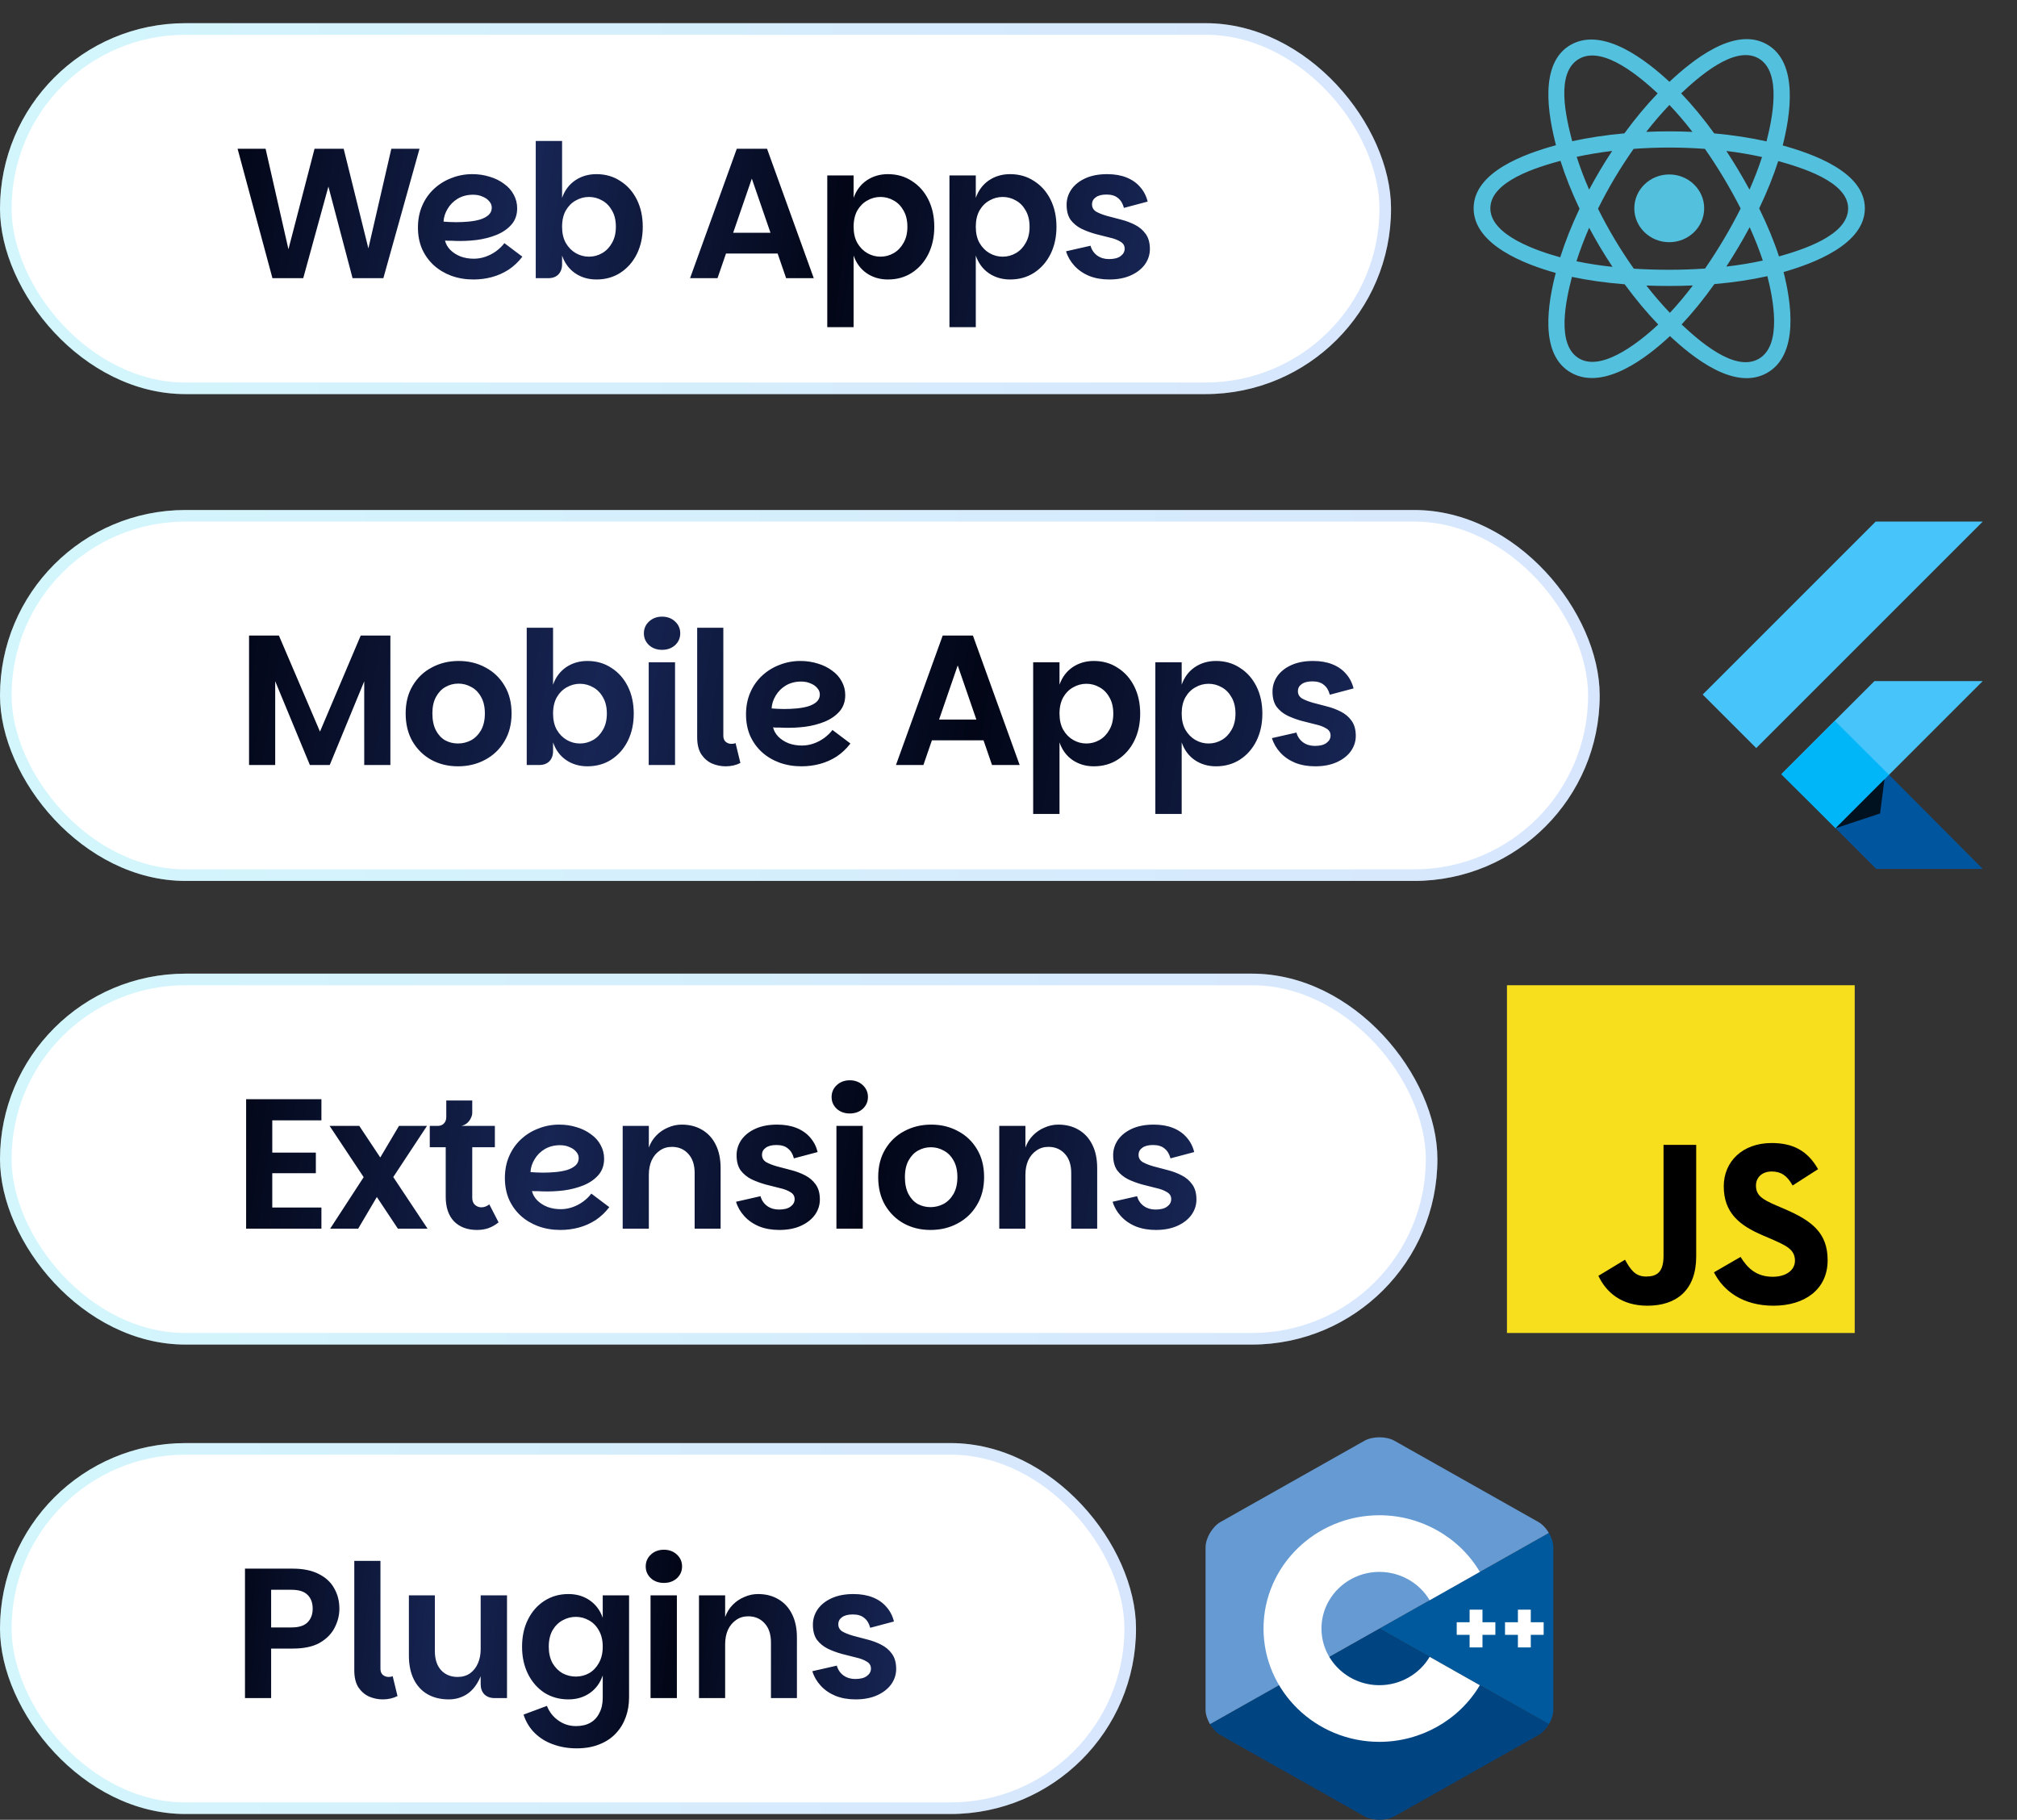 <svg width="174" height="157" viewBox="0 0 174 157" fill="none" xmlns="http://www.w3.org/2000/svg">
<rect x="0" y="0" width="174" height="157" fill="#333333" stroke="none"/>
<rect y="2" width="120" height="32" rx="16" fill="white"/>
<rect x="0.5" y="2.5" width="119" height="31" rx="15.5" stroke="url(#paint0_linear_106_56)" stroke-opacity="0.2"/>
<path d="M20.495 12.832L22.911 12.832L25.167 22.752L24.559 22.752L27.135 12.832L29.647 12.832L32.111 22.768L31.471 22.768L33.759 12.832L36.191 12.832L33.071 24L30.415 24L28.111 15.264L28.559 15.264L26.159 24L23.503 24L20.495 12.832ZM40.839 24.112C40.156 24.112 39.521 24.005 38.935 23.792C38.359 23.579 37.852 23.275 37.415 22.88C36.988 22.485 36.652 22.016 36.407 21.472C36.172 20.917 36.055 20.304 36.055 19.632C36.055 18.939 36.177 18.309 36.423 17.744C36.668 17.179 37.009 16.693 37.447 16.288C37.884 15.883 38.385 15.573 38.951 15.36C39.516 15.136 40.113 15.024 40.743 15.024C41.276 15.024 41.777 15.099 42.247 15.248C42.716 15.387 43.127 15.589 43.479 15.856C43.841 16.112 44.119 16.421 44.311 16.784C44.513 17.147 44.615 17.541 44.615 17.968C44.615 18.523 44.455 18.987 44.135 19.36C43.815 19.733 43.388 20.032 42.855 20.256C42.332 20.469 41.756 20.619 41.127 20.704C40.497 20.779 39.879 20.805 39.271 20.784C39.175 20.773 39.063 20.768 38.935 20.768C38.807 20.768 38.689 20.768 38.583 20.768C38.487 20.757 38.423 20.752 38.391 20.752C38.455 21.04 38.604 21.307 38.839 21.552C39.084 21.797 39.383 21.989 39.735 22.128C40.087 22.256 40.465 22.32 40.871 22.32C41.223 22.32 41.564 22.261 41.895 22.144C42.225 22.027 42.529 21.867 42.807 21.664C43.095 21.451 43.329 21.221 43.511 20.976L45.063 22.144C44.721 22.592 44.327 22.965 43.879 23.264C43.431 23.552 42.951 23.765 42.439 23.904C41.927 24.043 41.393 24.112 40.839 24.112ZM39.351 19.168C39.703 19.168 40.055 19.152 40.407 19.12C40.769 19.088 41.1 19.029 41.399 18.944C41.708 18.848 41.953 18.72 42.135 18.56C42.327 18.389 42.423 18.176 42.423 17.92C42.423 17.707 42.348 17.52 42.199 17.36C42.06 17.189 41.868 17.056 41.623 16.96C41.388 16.853 41.116 16.8 40.807 16.8C40.316 16.8 39.879 16.912 39.495 17.136C39.121 17.36 38.828 17.653 38.615 18.016C38.401 18.368 38.284 18.736 38.263 19.12C38.391 19.131 38.551 19.141 38.743 19.152C38.935 19.163 39.137 19.168 39.351 19.168ZM51.449 24.112C50.755 24.112 50.142 23.931 49.609 23.568C49.086 23.205 48.713 22.699 48.489 22.048L48.489 22.8C48.489 23.163 48.382 23.456 48.169 23.68C47.956 23.893 47.662 24 47.289 24L46.217 24L46.217 12.16L48.489 12.16L48.489 17.072C48.713 16.432 49.086 15.931 49.609 15.568C50.142 15.205 50.755 15.024 51.449 15.024C52.227 15.024 52.916 15.221 53.513 15.616C54.121 16 54.596 16.533 54.937 17.216C55.278 17.899 55.449 18.683 55.449 19.568C55.449 20.443 55.278 21.227 54.937 21.92C54.596 22.603 54.121 23.141 53.513 23.536C52.916 23.92 52.227 24.112 51.449 24.112ZM50.809 22.144C51.214 22.144 51.593 22.043 51.945 21.84C52.297 21.637 52.58 21.344 52.793 20.96C53.017 20.576 53.129 20.112 53.129 19.568C53.129 19.003 53.017 18.533 52.793 18.16C52.58 17.776 52.297 17.488 51.945 17.296C51.593 17.093 51.214 16.992 50.809 16.992C50.404 16.992 50.025 17.093 49.673 17.296C49.321 17.488 49.033 17.776 48.809 18.16C48.596 18.544 48.489 19.013 48.489 19.568C48.489 20.112 48.596 20.576 48.809 20.96C49.033 21.344 49.321 21.637 49.673 21.84C50.025 22.043 50.404 22.144 50.809 22.144ZM66.169 12.832L70.201 24L67.817 24L64.377 14.016L65.337 14.016L61.897 24L59.529 24L63.561 12.832L66.169 12.832ZM61.817 20.08L67.737 20.08L68.313 21.872L61.241 21.872L61.817 20.08ZM76.598 24.112C75.905 24.112 75.291 23.931 74.758 23.568C74.236 23.205 73.862 22.699 73.638 22.048L73.638 28.224L71.366 28.224L71.366 15.136L73.638 15.136L73.638 17.072C73.862 16.432 74.236 15.931 74.758 15.568C75.291 15.205 75.905 15.024 76.598 15.024C77.377 15.024 78.065 15.221 78.662 15.616C79.27 16 79.745 16.533 80.086 17.216C80.427 17.899 80.598 18.683 80.598 19.568C80.598 20.443 80.427 21.227 80.086 21.92C79.745 22.603 79.27 23.141 78.662 23.536C78.065 23.92 77.377 24.112 76.598 24.112ZM75.958 22.144C76.364 22.144 76.742 22.043 77.094 21.84C77.446 21.637 77.729 21.344 77.942 20.96C78.166 20.576 78.278 20.112 78.278 19.568C78.278 19.013 78.166 18.544 77.942 18.16C77.729 17.776 77.446 17.488 77.094 17.296C76.742 17.093 76.364 16.992 75.958 16.992C75.553 16.992 75.174 17.093 74.822 17.296C74.47 17.488 74.182 17.776 73.958 18.16C73.745 18.544 73.638 19.013 73.638 19.568C73.638 20.112 73.745 20.576 73.958 20.96C74.182 21.344 74.47 21.637 74.822 21.84C75.174 22.043 75.553 22.144 75.958 22.144ZM87.138 24.112C86.444 24.112 85.831 23.931 85.298 23.568C84.775 23.205 84.402 22.699 84.178 22.048L84.178 28.224L81.906 28.224L81.906 15.136L84.178 15.136L84.178 17.072C84.402 16.432 84.775 15.931 85.298 15.568C85.831 15.205 86.444 15.024 87.138 15.024C87.916 15.024 88.604 15.221 89.202 15.616C89.81 16 90.284 16.533 90.626 17.216C90.967 17.899 91.138 18.683 91.138 19.568C91.138 20.443 90.967 21.227 90.626 21.92C90.284 22.603 89.81 23.141 89.202 23.536C88.604 23.92 87.916 24.112 87.138 24.112ZM86.498 22.144C86.903 22.144 87.282 22.043 87.634 21.84C87.986 21.637 88.268 21.344 88.482 20.96C88.706 20.576 88.818 20.112 88.818 19.568C88.818 19.013 88.706 18.544 88.482 18.16C88.268 17.776 87.986 17.488 87.634 17.296C87.282 17.093 86.903 16.992 86.498 16.992C86.092 16.992 85.714 17.093 85.362 17.296C85.01 17.488 84.722 17.776 84.498 18.16C84.284 18.544 84.178 19.013 84.178 19.568C84.178 20.112 84.284 20.576 84.498 20.96C84.722 21.344 85.01 21.637 85.362 21.84C85.714 22.043 86.092 22.144 86.498 22.144ZM95.693 24.112C95.053 24.112 94.477 24.011 93.965 23.808C93.453 23.595 93.026 23.301 92.685 22.928C92.344 22.555 92.104 22.139 91.965 21.68L94.077 21.2C94.173 21.552 94.365 21.835 94.653 22.048C94.941 22.251 95.277 22.352 95.661 22.352C96.109 22.352 96.445 22.267 96.669 22.096C96.904 21.925 97.021 21.712 97.021 21.456C97.021 21.189 96.898 20.987 96.653 20.848C96.418 20.699 96.109 20.581 95.725 20.496C95.352 20.4 94.952 20.299 94.525 20.192C94.098 20.075 93.693 19.925 93.309 19.744C92.925 19.552 92.61 19.296 92.365 18.976C92.13 18.645 92.013 18.208 92.013 17.664C92.013 17.184 92.152 16.741 92.429 16.336C92.717 15.931 93.122 15.611 93.645 15.376C94.168 15.141 94.792 15.024 95.517 15.024C96.146 15.024 96.701 15.12 97.181 15.312C97.661 15.504 98.056 15.781 98.365 16.144C98.674 16.496 98.888 16.912 99.005 17.392L96.957 17.936C96.861 17.563 96.69 17.28 96.445 17.088C96.21 16.885 95.88 16.784 95.453 16.784C95.048 16.784 94.738 16.864 94.525 17.024C94.312 17.173 94.205 17.376 94.205 17.632C94.205 17.899 94.322 18.107 94.557 18.256C94.802 18.395 95.112 18.517 95.485 18.624C95.869 18.72 96.274 18.827 96.701 18.944C97.128 19.051 97.528 19.2 97.901 19.392C98.285 19.584 98.594 19.845 98.829 20.176C99.074 20.507 99.197 20.944 99.197 21.488C99.197 21.968 99.053 22.411 98.765 22.816C98.477 23.211 98.072 23.525 97.549 23.76C97.026 23.995 96.408 24.112 95.693 24.112Z" fill="url(#paint1_linear_106_56)"/>
<path d="M147.014 17.973C147.014 16.359 145.665 15.051 144 15.051C142.336 15.051 140.986 16.359 140.986 17.973C140.986 19.587 142.336 20.895 144 20.895C145.665 20.895 147.014 19.587 147.014 17.973Z" fill="#53C1DE"/>
<path fill-rule="evenodd" clip-rule="evenodd" d="M153.788 12.548C154.424 10.04 155.224 5.39 152.404 3.814C149.597 2.244 145.944 5.252 144.016 7.057C142.092 5.27 138.337 2.275 135.519 3.857C132.713 5.432 133.579 10.004 134.229 12.528C131.612 13.248 127.125 14.801 127.125 17.973C127.125 21.136 131.607 22.825 134.209 23.545C133.556 26.082 132.734 30.59 135.544 32.161C138.372 33.742 142.116 30.819 144.062 28.994C146.004 30.81 149.621 33.752 152.429 32.177C155.245 30.596 154.512 26.008 153.861 23.47C156.383 22.749 160.875 21.096 160.875 17.973C160.875 14.831 156.364 13.266 153.788 12.548ZM153.468 22.125C153.041 20.814 152.465 19.42 151.759 17.98C152.432 16.574 152.987 15.197 153.402 13.895C155.29 14.426 159.433 15.639 159.433 17.973C159.433 20.329 155.458 21.553 153.468 22.125ZM151.706 30.967C149.611 32.142 146.5 29.328 145.066 27.991C146.017 26.982 146.968 25.81 147.895 24.508C149.527 24.368 151.068 24.138 152.466 23.825C152.924 25.62 153.81 29.786 151.706 30.967ZM136.264 30.95C134.169 29.779 135.127 25.756 135.607 23.887C136.989 24.184 138.52 24.397 140.155 24.526C141.089 25.8 142.067 26.971 143.052 27.996C141.835 29.138 138.369 32.127 136.264 30.95ZM128.567 17.973C128.567 15.608 132.685 14.404 134.616 13.874C135.039 15.206 135.593 16.599 136.261 18.007C135.584 19.436 135.022 20.851 134.596 22.198C132.754 21.687 128.567 20.339 128.567 17.973ZM136.242 5.066C138.345 3.886 141.609 6.761 143.005 8.055C142.025 9.076 141.056 10.238 140.13 11.505C138.543 11.648 137.024 11.877 135.627 12.183C135.103 10.148 134.14 6.246 136.242 5.066ZM148.927 13.024C150.004 13.156 151.035 13.331 152.004 13.546C151.713 14.45 151.351 15.395 150.924 16.363C150.305 15.225 149.641 14.109 148.927 13.024ZM144.016 9.054C144.681 9.753 145.347 10.533 146.002 11.379C144.673 11.318 143.342 11.318 142.013 11.378C142.669 10.54 143.341 9.761 144.016 9.054ZM137.089 16.362C136.669 15.397 136.309 14.448 136.016 13.531C136.979 13.322 138.006 13.151 139.076 13.022C138.36 14.104 137.697 15.22 137.089 16.362ZM139.107 23.024C138.001 22.904 136.959 22.742 135.996 22.539C136.294 21.606 136.661 20.636 137.09 19.65C137.707 20.805 138.38 21.931 139.107 23.024ZM144.056 26.99C143.373 26.276 142.691 25.485 142.025 24.634C143.362 24.685 144.701 24.685 146.037 24.627C145.38 25.493 144.717 26.285 144.056 26.99ZM150.938 19.6C151.389 20.597 151.769 21.561 152.071 22.479C151.092 22.695 150.036 22.869 148.923 22.999C149.642 21.893 150.317 20.76 150.938 19.6ZM147.091 23.168C145.046 23.31 142.989 23.308 140.944 23.18C139.782 21.534 138.748 19.803 137.855 18.006C138.744 16.213 139.77 14.486 140.927 12.843C142.973 12.693 145.033 12.692 147.079 12.844C148.226 14.487 149.251 16.21 150.16 17.987C149.262 19.779 148.229 21.51 147.091 23.168ZM151.684 5.025C153.788 6.202 152.852 10.381 152.392 12.198C150.992 11.885 149.471 11.652 147.879 11.507C146.952 10.226 145.991 9.062 145.026 8.054C146.441 6.732 149.6 3.86 151.684 5.025Z" fill="#53C1DE"/>
<rect y="44" width="138" height="32" rx="16" fill="white"/>
<rect x="0.5" y="44.5" width="137" height="31" rx="15.5" stroke="url(#paint2_linear_106_56)" stroke-opacity="0.2"/>
<path d="M21.485 54.832L24.061 54.832L28.029 64.112L27.149 64.192L31.117 54.832L33.677 54.832L33.677 66L31.421 66L31.421 56.672L32.237 56.8L28.445 66L26.733 66L22.925 56.8L23.741 56.672L23.741 66L21.485 66L21.485 54.832ZM39.508 66.112C38.654 66.112 37.886 65.925 37.203 65.552C36.532 65.179 35.993 64.651 35.587 63.968C35.193 63.285 34.995 62.48 34.995 61.552C34.995 60.624 35.198 59.824 35.603 59.152C36.009 58.469 36.558 57.947 37.252 57.584C37.945 57.211 38.718 57.024 39.572 57.024C40.425 57.024 41.193 57.211 41.876 57.584C42.569 57.947 43.118 58.469 43.523 59.152C43.929 59.824 44.132 60.624 44.132 61.552C44.132 62.48 43.923 63.285 43.508 63.968C43.102 64.651 42.547 65.179 41.843 65.552C41.15 65.925 40.371 66.112 39.508 66.112ZM39.508 64.144C39.902 64.144 40.276 64.053 40.627 63.872C40.98 63.68 41.267 63.392 41.492 63.008C41.715 62.613 41.828 62.128 41.828 61.552C41.828 60.976 41.715 60.496 41.492 60.112C41.278 59.728 40.995 59.445 40.644 59.264C40.302 59.072 39.934 58.976 39.539 58.976C39.145 58.976 38.777 59.072 38.435 59.264C38.105 59.445 37.833 59.728 37.62 60.112C37.406 60.496 37.3 60.976 37.3 61.552C37.3 62.128 37.401 62.613 37.603 63.008C37.806 63.392 38.073 63.68 38.404 63.872C38.745 64.053 39.113 64.144 39.508 64.144ZM50.671 66.112C49.978 66.112 49.364 65.931 48.831 65.568C48.308 65.205 47.935 64.699 47.711 64.048L47.711 64.8C47.711 65.163 47.604 65.456 47.391 65.68C47.178 65.893 46.884 66 46.511 66L45.439 66L45.439 54.16L47.711 54.16L47.711 59.072C47.935 58.432 48.308 57.931 48.831 57.568C49.364 57.205 49.978 57.024 50.671 57.024C51.45 57.024 52.138 57.221 52.735 57.616C53.343 58 53.818 58.533 54.159 59.216C54.5 59.899 54.671 60.683 54.671 61.568C54.671 62.443 54.5 63.227 54.159 63.92C53.818 64.603 53.343 65.141 52.735 65.536C52.138 65.92 51.45 66.112 50.671 66.112ZM50.031 64.144C50.436 64.144 50.815 64.043 51.167 63.84C51.519 63.637 51.802 63.344 52.015 62.96C52.239 62.576 52.351 62.112 52.351 61.568C52.351 61.003 52.239 60.533 52.015 60.16C51.802 59.776 51.519 59.488 51.167 59.296C50.815 59.093 50.436 58.992 50.031 58.992C49.626 58.992 49.247 59.093 48.895 59.296C48.543 59.488 48.255 59.776 48.031 60.16C47.818 60.544 47.711 61.013 47.711 61.568C47.711 62.112 47.818 62.576 48.031 62.96C48.255 63.344 48.543 63.637 48.895 63.84C49.247 64.043 49.626 64.144 50.031 64.144ZM55.962 66L55.962 57.136L58.234 57.136L58.234 66L55.962 66ZM57.114 56.064C56.666 56.064 56.293 55.931 55.994 55.664C55.696 55.387 55.546 55.045 55.546 54.64C55.546 54.235 55.696 53.893 55.994 53.616C56.293 53.339 56.666 53.2 57.114 53.2C57.562 53.2 57.936 53.339 58.234 53.616C58.533 53.893 58.682 54.235 58.682 54.64C58.682 55.045 58.533 55.387 58.234 55.664C57.936 55.931 57.562 56.064 57.114 56.064ZM60.143 63.616L60.143 54.16L62.399 54.16L62.399 63.472C62.399 63.707 62.468 63.883 62.607 64C62.745 64.117 62.911 64.176 63.103 64.176C63.241 64.176 63.359 64.155 63.455 64.112L63.871 65.824C63.497 66.016 63.071 66.112 62.591 66.112C62.196 66.112 61.807 66.032 61.423 65.872C61.049 65.701 60.74 65.435 60.495 65.072C60.26 64.699 60.143 64.213 60.143 63.616ZM69.14 66.112C68.457 66.112 67.823 66.005 67.236 65.792C66.66 65.579 66.153 65.275 65.716 64.88C65.29 64.485 64.954 64.016 64.708 63.472C64.474 62.917 64.356 62.304 64.356 61.632C64.356 60.939 64.479 60.309 64.724 59.744C64.969 59.179 65.311 58.693 65.748 58.288C66.186 57.883 66.687 57.573 67.252 57.36C67.817 57.136 68.415 57.024 69.044 57.024C69.578 57.024 70.079 57.099 70.548 57.248C71.017 57.387 71.428 57.589 71.78 57.856C72.143 58.112 72.42 58.421 72.612 58.784C72.815 59.147 72.916 59.541 72.916 59.968C72.916 60.523 72.756 60.987 72.436 61.36C72.116 61.733 71.689 62.032 71.156 62.256C70.633 62.469 70.058 62.619 69.428 62.704C68.799 62.779 68.18 62.805 67.572 62.784C67.476 62.773 67.364 62.768 67.236 62.768C67.108 62.768 66.991 62.768 66.884 62.768C66.788 62.757 66.724 62.752 66.692 62.752C66.756 63.04 66.906 63.307 67.14 63.552C67.385 63.797 67.684 63.989 68.036 64.128C68.388 64.256 68.767 64.32 69.172 64.32C69.524 64.32 69.865 64.261 70.196 64.144C70.527 64.027 70.831 63.867 71.108 63.664C71.396 63.451 71.631 63.221 71.812 62.976L73.364 64.144C73.023 64.592 72.628 64.965 72.18 65.264C71.732 65.552 71.252 65.765 70.74 65.904C70.228 66.043 69.695 66.112 69.14 66.112ZM67.652 61.168C68.004 61.168 68.356 61.152 68.708 61.12C69.071 61.088 69.401 61.029 69.7 60.944C70.01 60.848 70.255 60.72 70.436 60.56C70.628 60.389 70.724 60.176 70.724 59.92C70.724 59.707 70.65 59.52 70.5 59.36C70.362 59.189 70.169 59.056 69.924 58.96C69.689 58.853 69.418 58.8 69.108 58.8C68.618 58.8 68.18 58.912 67.796 59.136C67.423 59.36 67.129 59.653 66.916 60.016C66.703 60.368 66.585 60.736 66.564 61.12C66.692 61.131 66.852 61.141 67.044 61.152C67.236 61.163 67.439 61.168 67.652 61.168ZM83.931 54.832L87.963 66L85.579 66L82.139 56.016L83.099 56.016L79.659 66L77.291 66L81.323 54.832L83.931 54.832ZM79.579 62.08L85.499 62.08L86.075 63.872L79.003 63.872L79.579 62.08ZM94.36 66.112C93.667 66.112 93.054 65.931 92.52 65.568C91.998 65.205 91.624 64.699 91.4 64.048L91.4 70.224L89.128 70.224L89.128 57.136L91.4 57.136L91.4 59.072C91.624 58.432 91.998 57.931 92.52 57.568C93.054 57.205 93.667 57.024 94.36 57.024C95.139 57.024 95.827 57.221 96.424 57.616C97.032 58 97.507 58.533 97.848 59.216C98.19 59.899 98.36 60.683 98.36 61.568C98.36 62.443 98.19 63.227 97.848 63.92C97.507 64.603 97.032 65.141 96.424 65.536C95.827 65.92 95.139 66.112 94.36 66.112ZM93.72 64.144C94.126 64.144 94.504 64.043 94.856 63.84C95.208 63.637 95.491 63.344 95.704 62.96C95.928 62.576 96.04 62.112 96.04 61.568C96.04 61.013 95.928 60.544 95.704 60.16C95.491 59.776 95.208 59.488 94.856 59.296C94.504 59.093 94.126 58.992 93.72 58.992C93.315 58.992 92.936 59.093 92.584 59.296C92.232 59.488 91.944 59.776 91.72 60.16C91.507 60.544 91.4 61.013 91.4 61.568C91.4 62.112 91.507 62.576 91.72 62.96C91.944 63.344 92.232 63.637 92.584 63.84C92.936 64.043 93.315 64.144 93.72 64.144ZM104.9 66.112C104.206 66.112 103.593 65.931 103.06 65.568C102.537 65.205 102.164 64.699 101.94 64.048L101.94 70.224L99.668 70.224L99.668 57.136L101.94 57.136L101.94 59.072C102.164 58.432 102.537 57.931 103.06 57.568C103.593 57.205 104.206 57.024 104.9 57.024C105.678 57.024 106.366 57.221 106.964 57.616C107.572 58 108.046 58.533 108.388 59.216C108.729 59.899 108.9 60.683 108.9 61.568C108.9 62.443 108.729 63.227 108.388 63.92C108.046 64.603 107.572 65.141 106.964 65.536C106.366 65.92 105.678 66.112 104.9 66.112ZM104.26 64.144C104.665 64.144 105.044 64.043 105.396 63.84C105.748 63.637 106.03 63.344 106.244 62.96C106.468 62.576 106.58 62.112 106.58 61.568C106.58 61.013 106.468 60.544 106.244 60.16C106.03 59.776 105.748 59.488 105.396 59.296C105.044 59.093 104.665 58.992 104.26 58.992C103.854 58.992 103.476 59.093 103.124 59.296C102.772 59.488 102.484 59.776 102.26 60.16C102.046 60.544 101.94 61.013 101.94 61.568C101.94 62.112 102.046 62.576 102.26 62.96C102.484 63.344 102.772 63.637 103.124 63.84C103.476 64.043 103.854 64.144 104.26 64.144ZM113.455 66.112C112.815 66.112 112.239 66.011 111.727 65.808C111.215 65.595 110.788 65.301 110.447 64.928C110.106 64.555 109.866 64.139 109.727 63.68L111.839 63.2C111.935 63.552 112.127 63.835 112.415 64.048C112.703 64.251 113.039 64.352 113.423 64.352C113.871 64.352 114.207 64.267 114.431 64.096C114.666 63.925 114.783 63.712 114.783 63.456C114.783 63.189 114.66 62.987 114.415 62.848C114.18 62.699 113.871 62.581 113.487 62.496C113.114 62.4 112.714 62.299 112.287 62.192C111.86 62.075 111.455 61.925 111.071 61.744C110.687 61.552 110.372 61.296 110.127 60.976C109.892 60.645 109.775 60.208 109.775 59.664C109.775 59.184 109.914 58.741 110.191 58.336C110.479 57.931 110.884 57.611 111.407 57.376C111.93 57.141 112.554 57.024 113.279 57.024C113.908 57.024 114.463 57.12 114.943 57.312C115.423 57.504 115.818 57.781 116.127 58.144C116.436 58.496 116.65 58.912 116.767 59.392L114.719 59.936C114.623 59.563 114.452 59.28 114.207 59.088C113.972 58.885 113.642 58.784 113.215 58.784C112.81 58.784 112.5 58.864 112.287 59.024C112.074 59.173 111.967 59.376 111.967 59.632C111.967 59.899 112.084 60.107 112.319 60.256C112.564 60.395 112.874 60.517 113.247 60.624C113.631 60.72 114.036 60.827 114.463 60.944C114.89 61.051 115.29 61.2 115.663 61.392C116.047 61.584 116.356 61.845 116.591 62.176C116.836 62.507 116.959 62.944 116.959 63.488C116.959 63.968 116.815 64.411 116.527 64.816C116.239 65.211 115.834 65.525 115.311 65.76C114.788 65.995 114.17 66.112 113.455 66.112Z" fill="url(#paint3_linear_106_56)"/>
<path d="M161.807 45L146.886 59.921L151.505 64.539L171.044 45H161.807Z" fill="#47C5FB"/>
<path d="M161.703 58.76L153.714 66.749L158.35 71.454L162.96 66.844L171.044 58.76H161.703Z" fill="#47C5FB"/>
<path d="M158.35 71.454L161.859 74.963H171.044L162.96 66.844L158.35 71.454Z" fill="#00569E"/>
<path d="M153.662 66.801L158.281 62.183L162.96 66.844L158.35 71.454L153.662 66.801Z" fill="#00B5F8"/>
<path d="M158.35 71.454L162.189 70.18L162.57 67.234L158.35 71.454Z" fill="url(#paint4_linear_106_56)" fill-opacity="0.8"/>
<rect y="84" width="124" height="32" rx="16" fill="white"/>
<rect x="0.5" y="84.5" width="123" height="31" rx="15.5" stroke="url(#paint5_linear_106_56)" stroke-opacity="0.2"/>
<path d="M27.727 96.656L23.488 96.656L23.488 99.44L27.247 99.44L27.247 101.216L23.488 101.216L23.488 104.176L27.727 104.176L27.727 106L21.232 106L21.232 94.832L27.727 94.832L27.727 96.656ZM28.435 97.136L30.995 97.136L36.883 106L34.323 106L28.435 97.136ZM32.995 102.448L30.899 106L28.483 106L31.907 100.736L32.995 102.448ZM32.371 100.592L34.419 97.136L36.835 97.136L33.427 102.304L32.371 100.592ZM41.155 106.112C40.323 106.112 39.662 105.867 39.171 105.376C38.691 104.875 38.451 104.165 38.451 103.248L38.451 98.976L37.075 98.976L37.075 97.136L42.691 97.136L42.691 98.976L40.739 98.976L40.739 103.328C40.739 103.605 40.819 103.813 40.979 103.952C41.139 104.091 41.32 104.16 41.523 104.16C41.651 104.16 41.768 104.139 41.875 104.096C41.992 104.053 42.104 103.989 42.211 103.904L43.011 105.456C42.734 105.68 42.446 105.845 42.147 105.952C41.848 106.059 41.518 106.112 41.155 106.112ZM37.747 97.84L37.747 97.136C37.982 97.136 38.163 97.067 38.291 96.928C38.43 96.789 38.499 96.603 38.499 96.368L38.499 94.944L40.739 94.944L40.739 96C40.739 96.16 40.696 96.32 40.611 96.48C40.536 96.64 40.43 96.779 40.291 96.896C40.152 97.013 39.987 97.093 39.795 97.136L37.747 97.84ZM48.339 106.112C47.656 106.112 47.022 106.005 46.435 105.792C45.859 105.579 45.352 105.275 44.915 104.88C44.488 104.485 44.152 104.016 43.907 103.472C43.672 102.917 43.555 102.304 43.555 101.632C43.555 100.939 43.678 100.309 43.923 99.744C44.168 99.179 44.51 98.693 44.947 98.288C45.384 97.883 45.886 97.573 46.451 97.36C47.016 97.136 47.614 97.024 48.243 97.024C48.776 97.024 49.278 97.099 49.747 97.248C50.216 97.387 50.627 97.589 50.979 97.856C51.342 98.112 51.619 98.421 51.811 98.784C52.014 99.147 52.115 99.541 52.115 99.968C52.115 100.523 51.955 100.987 51.635 101.36C51.315 101.733 50.888 102.032 50.355 102.256C49.832 102.469 49.256 102.619 48.627 102.704C47.998 102.779 47.379 102.805 46.771 102.784C46.675 102.773 46.563 102.768 46.435 102.768C46.307 102.768 46.19 102.768 46.083 102.768C45.987 102.757 45.923 102.752 45.891 102.752C45.955 103.04 46.104 103.307 46.339 103.552C46.584 103.797 46.883 103.989 47.235 104.128C47.587 104.256 47.965 104.32 48.371 104.32C48.723 104.32 49.064 104.261 49.395 104.144C49.725 104.027 50.029 103.867 50.307 103.664C50.595 103.451 50.83 103.221 51.011 102.976L52.563 104.144C52.221 104.592 51.827 104.965 51.379 105.264C50.931 105.552 50.451 105.765 49.939 105.904C49.427 106.043 48.894 106.112 48.339 106.112ZM46.851 101.168C47.203 101.168 47.555 101.152 47.907 101.12C48.27 101.088 48.6 101.029 48.899 100.944C49.208 100.848 49.453 100.72 49.635 100.56C49.827 100.389 49.923 100.176 49.923 99.92C49.923 99.707 49.848 99.52 49.699 99.36C49.56 99.189 49.368 99.056 49.123 98.96C48.888 98.853 48.616 98.8 48.307 98.8C47.816 98.8 47.379 98.912 46.995 99.136C46.621 99.36 46.328 99.653 46.115 100.016C45.901 100.368 45.784 100.736 45.763 101.12C45.891 101.131 46.051 101.141 46.243 101.152C46.435 101.163 46.638 101.168 46.851 101.168ZM53.717 106L53.717 97.136L55.973 97.136L55.973 99.008C56.112 98.613 56.325 98.267 56.613 97.968C56.901 97.669 57.237 97.44 57.621 97.28C58.005 97.109 58.4 97.024 58.805 97.024C59.477 97.024 60.064 97.173 60.565 97.472C61.077 97.771 61.472 98.203 61.749 98.768C62.026 99.323 62.165 99.995 62.165 100.784L62.165 106L59.925 106L59.925 101.2C59.925 100.496 59.744 99.947 59.381 99.552C59.019 99.147 58.544 98.944 57.957 98.944C57.562 98.944 57.216 99.051 56.917 99.264C56.618 99.467 56.384 99.749 56.213 100.112C56.053 100.475 55.973 100.891 55.973 101.36L55.973 106L53.717 106ZM67.223 106.112C66.583 106.112 66.007 106.011 65.495 105.808C64.983 105.595 64.557 105.301 64.215 104.928C63.874 104.555 63.634 104.139 63.495 103.68L65.607 103.2C65.703 103.552 65.895 103.835 66.183 104.048C66.471 104.251 66.807 104.352 67.191 104.352C67.639 104.352 67.975 104.267 68.199 104.096C68.434 103.925 68.551 103.712 68.551 103.456C68.551 103.189 68.429 102.987 68.183 102.848C67.949 102.699 67.639 102.581 67.255 102.496C66.882 102.4 66.482 102.299 66.055 102.192C65.629 102.075 65.223 101.925 64.839 101.744C64.455 101.552 64.141 101.296 63.895 100.976C63.661 100.645 63.543 100.208 63.543 99.664C63.543 99.184 63.682 98.741 63.959 98.336C64.247 97.931 64.653 97.611 65.175 97.376C65.698 97.141 66.322 97.024 67.047 97.024C67.677 97.024 68.231 97.12 68.711 97.312C69.191 97.504 69.586 97.781 69.895 98.144C70.205 98.496 70.418 98.912 70.535 99.392L68.487 99.936C68.391 99.563 68.221 99.28 67.975 99.088C67.741 98.885 67.41 98.784 66.983 98.784C66.578 98.784 66.269 98.864 66.055 99.024C65.842 99.173 65.735 99.376 65.735 99.632C65.735 99.899 65.853 100.107 66.087 100.256C66.333 100.395 66.642 100.517 67.015 100.624C67.399 100.72 67.805 100.827 68.231 100.944C68.658 101.051 69.058 101.2 69.431 101.392C69.815 101.584 70.125 101.845 70.359 102.176C70.605 102.507 70.727 102.944 70.727 103.488C70.727 103.968 70.583 104.411 70.295 104.816C70.007 105.211 69.602 105.525 69.079 105.76C68.557 105.995 67.938 106.112 67.223 106.112ZM72.155 106L72.155 97.136L74.427 97.136L74.427 106L72.155 106ZM73.307 96.064C72.859 96.064 72.486 95.931 72.187 95.664C71.888 95.387 71.739 95.045 71.739 94.64C71.739 94.235 71.888 93.893 72.187 93.616C72.486 93.339 72.859 93.2 73.307 93.2C73.755 93.2 74.128 93.339 74.427 93.616C74.725 93.893 74.875 94.235 74.875 94.64C74.875 95.045 74.725 95.387 74.427 95.664C74.128 95.931 73.755 96.064 73.307 96.064ZM80.271 106.112C79.418 106.112 78.65 105.925 77.967 105.552C77.295 105.179 76.757 104.651 76.351 103.968C75.957 103.285 75.759 102.48 75.759 101.552C75.759 100.624 75.962 99.824 76.367 99.152C76.773 98.469 77.322 97.947 78.015 97.584C78.709 97.211 79.482 97.024 80.335 97.024C81.189 97.024 81.957 97.211 82.639 97.584C83.333 97.947 83.882 98.469 84.287 99.152C84.693 99.824 84.895 100.624 84.895 101.552C84.895 102.48 84.687 103.285 84.271 103.968C83.866 104.651 83.311 105.179 82.607 105.552C81.914 105.925 81.135 106.112 80.271 106.112ZM80.271 104.144C80.666 104.144 81.039 104.053 81.391 103.872C81.743 103.68 82.031 103.392 82.255 103.008C82.479 102.613 82.591 102.128 82.591 101.552C82.591 100.976 82.479 100.496 82.255 100.112C82.042 99.728 81.759 99.445 81.407 99.264C81.066 99.072 80.698 98.976 80.303 98.976C79.909 98.976 79.541 99.072 79.199 99.264C78.869 99.445 78.597 99.728 78.383 100.112C78.17 100.496 78.063 100.976 78.063 101.552C78.063 102.128 78.165 102.613 78.367 103.008C78.57 103.392 78.837 103.68 79.167 103.872C79.509 104.053 79.877 104.144 80.271 104.144ZM86.203 106L86.203 97.136L88.459 97.136L88.459 99.008C88.597 98.613 88.811 98.267 89.099 97.968C89.387 97.669 89.723 97.44 90.107 97.28C90.491 97.109 90.885 97.024 91.291 97.024C91.963 97.024 92.549 97.173 93.051 97.472C93.563 97.771 93.957 98.203 94.235 98.768C94.512 99.323 94.651 99.995 94.651 100.784L94.651 106L92.411 106L92.411 101.2C92.411 100.496 92.229 99.947 91.867 99.552C91.504 99.147 91.029 98.944 90.443 98.944C90.048 98.944 89.701 99.051 89.403 99.264C89.104 99.467 88.869 99.749 88.699 100.112C88.539 100.475 88.459 100.891 88.459 101.36L88.459 106L86.203 106ZM99.709 106.112C99.069 106.112 98.493 106.011 97.981 105.808C97.469 105.595 97.042 105.301 96.701 104.928C96.359 104.555 96.12 104.139 95.981 103.68L98.093 103.2C98.189 103.552 98.381 103.835 98.669 104.048C98.957 104.251 99.293 104.352 99.677 104.352C100.125 104.352 100.461 104.267 100.685 104.096C100.92 103.925 101.037 103.712 101.037 103.456C101.037 103.189 100.914 102.987 100.669 102.848C100.434 102.699 100.125 102.581 99.741 102.496C99.368 102.4 98.968 102.299 98.541 102.192C98.114 102.075 97.709 101.925 97.325 101.744C96.941 101.552 96.626 101.296 96.381 100.976C96.146 100.645 96.029 100.208 96.029 99.664C96.029 99.184 96.168 98.741 96.445 98.336C96.733 97.931 97.138 97.611 97.661 97.376C98.183 97.141 98.808 97.024 99.533 97.024C100.162 97.024 100.717 97.12 101.197 97.312C101.677 97.504 102.072 97.781 102.381 98.144C102.69 98.496 102.904 98.912 103.021 99.392L100.973 99.936C100.877 99.563 100.706 99.28 100.461 99.088C100.226 98.885 99.895 98.784 99.469 98.784C99.064 98.784 98.754 98.864 98.541 99.024C98.328 99.173 98.221 99.376 98.221 99.632C98.221 99.899 98.338 100.107 98.573 100.256C98.818 100.395 99.127 100.517 99.501 100.624C99.885 100.72 100.29 100.827 100.717 100.944C101.144 101.051 101.544 101.2 101.917 101.392C102.301 101.584 102.61 101.845 102.845 102.176C103.09 102.507 103.213 102.944 103.213 103.488C103.213 103.968 103.069 104.411 102.781 104.816C102.493 105.211 102.088 105.525 101.565 105.76C101.042 105.995 100.424 106.112 99.709 106.112Z" fill="url(#paint6_linear_106_56)"/>
<g clip-path="url(#clip0_106_56)">
<path d="M130 85L160 85L160 115L130 115L130 85Z" fill="#F7DF1E"/>
<path d="M137.888 110.07L140.184 108.681C140.627 109.466 141.03 110.131 141.996 110.131C142.923 110.131 143.507 109.768 143.507 108.359L143.507 98.773L146.326 98.773L146.326 108.398C146.326 111.318 144.614 112.648 142.117 112.648C139.862 112.648 138.553 111.48 137.888 110.07M147.857 109.768L150.153 108.439C150.757 109.426 151.542 110.151 152.932 110.151C154.1 110.151 154.845 109.567 154.845 108.761C154.845 107.795 154.08 107.452 152.791 106.889L152.086 106.586C150.052 105.721 148.703 104.633 148.703 102.337C148.703 100.223 150.314 98.612 152.831 98.612C154.623 98.612 155.912 99.236 156.839 100.867L154.643 102.277C154.16 101.411 153.637 101.069 152.831 101.069C152.005 101.069 151.482 101.592 151.482 102.277C151.482 103.123 152.005 103.465 153.214 103.989L153.918 104.291C156.315 105.318 157.664 106.365 157.664 108.721C157.664 111.259 155.67 112.648 152.992 112.648C150.374 112.648 148.683 111.399 147.857 109.768" fill="black"/>
</g>
<rect y="124.5" width="98" height="32" rx="16" fill="white"/>
<rect x="0.5" y="125" width="97" height="31" rx="15.5" stroke="url(#paint7_linear_106_56)" stroke-opacity="0.2"/>
<path d="M21.134 146.5L21.134 135.332L25.246 135.332C26.153 135.332 26.905 135.487 27.502 135.796C28.1 136.095 28.542 136.505 28.83 137.028C29.129 137.551 29.278 138.137 29.278 138.788C29.278 139.353 29.14 139.903 28.862 140.436C28.596 140.959 28.169 141.391 27.582 141.732C26.996 142.063 26.217 142.228 25.246 142.228L23.39 142.228L23.39 146.5L21.134 146.5ZM23.39 140.404L25.15 140.404C25.78 140.404 26.238 140.26 26.526 139.972C26.825 139.673 26.974 139.279 26.974 138.788C26.974 138.276 26.825 137.876 26.526 137.588C26.238 137.3 25.78 137.156 25.15 137.156L23.39 137.156L23.39 140.404ZM30.564 144.116L30.564 134.66L32.82 134.66L32.82 143.972C32.82 144.207 32.89 144.383 33.028 144.5C33.167 144.617 33.332 144.676 33.524 144.676C33.663 144.676 33.78 144.655 33.876 144.612L34.292 146.324C33.919 146.516 33.492 146.612 33.012 146.612C32.618 146.612 32.228 146.532 31.844 146.372C31.471 146.201 31.162 145.935 30.916 145.572C30.682 145.199 30.564 144.713 30.564 144.116ZM41.466 145.3L41.466 137.636L43.738 137.636L43.738 146.5L42.666 146.5C42.303 146.5 42.01 146.393 41.786 146.18C41.572 145.956 41.466 145.663 41.466 145.3ZM38.714 146.612C38.01 146.612 37.396 146.463 36.874 146.164C36.362 145.865 35.967 145.433 35.69 144.868C35.412 144.303 35.274 143.62 35.274 142.82L35.274 137.636L37.514 137.636L37.514 142.436C37.514 143.151 37.695 143.705 38.058 144.1C38.42 144.484 38.895 144.676 39.482 144.676C39.887 144.676 40.239 144.575 40.538 144.372C40.836 144.159 41.066 143.871 41.226 143.508C41.386 143.145 41.466 142.735 41.466 142.276L41.818 142.74C41.786 143.625 41.62 144.356 41.322 144.932C41.034 145.508 40.66 145.935 40.202 146.212C39.754 146.479 39.258 146.612 38.714 146.612ZM49.74 150.836C49.025 150.836 48.358 150.724 47.74 150.5C47.121 150.287 46.588 149.961 46.14 149.524C45.692 149.087 45.367 148.553 45.164 147.924L47.18 147.172C47.393 147.705 47.724 148.127 48.172 148.436C48.62 148.756 49.127 148.916 49.692 148.916C50.172 148.916 50.583 148.82 50.924 148.628C51.265 148.436 51.526 148.153 51.708 147.78C51.9 147.417 51.996 146.98 51.996 146.468L51.996 144.548C51.772 145.199 51.398 145.705 50.876 146.068C50.353 146.431 49.74 146.612 49.036 146.612C48.257 146.612 47.564 146.42 46.956 146.036C46.358 145.641 45.889 145.103 45.548 144.42C45.206 143.727 45.036 142.943 45.036 142.068C45.036 141.183 45.206 140.399 45.548 139.716C45.889 139.033 46.358 138.5 46.956 138.116C47.564 137.721 48.257 137.524 49.036 137.524C49.74 137.524 50.353 137.705 50.876 138.068C51.398 138.431 51.772 138.932 51.996 139.572L51.996 137.636L54.268 137.636L54.268 146.436C54.268 147.055 54.172 147.625 53.98 148.148C53.788 148.681 53.505 149.145 53.132 149.54C52.758 149.945 52.289 150.26 51.724 150.484C51.158 150.719 50.497 150.836 49.74 150.836ZM49.676 144.644C50.081 144.644 50.46 144.548 50.812 144.356C51.164 144.153 51.447 143.86 51.66 143.476C51.884 143.081 51.996 142.612 51.996 142.068C51.996 141.513 51.884 141.044 51.66 140.66C51.447 140.276 51.164 139.988 50.812 139.796C50.46 139.593 50.081 139.492 49.676 139.492C49.27 139.492 48.886 139.593 48.524 139.796C48.172 139.988 47.884 140.276 47.66 140.66C47.447 141.044 47.34 141.513 47.34 142.068C47.34 142.612 47.447 143.081 47.66 143.476C47.884 143.86 48.172 144.153 48.524 144.356C48.886 144.548 49.27 144.644 49.676 144.644ZM56.12 146.5L56.12 137.636L58.392 137.636L58.392 146.5L56.12 146.5ZM57.272 136.564C56.824 136.564 56.45 136.431 56.152 136.164C55.853 135.887 55.704 135.545 55.704 135.14C55.704 134.735 55.853 134.393 56.152 134.116C56.45 133.839 56.824 133.7 57.272 133.7C57.72 133.7 58.093 133.839 58.392 134.116C58.69 134.393 58.84 134.735 58.84 135.14C58.84 135.545 58.69 135.887 58.392 136.164C58.093 136.431 57.72 136.564 57.272 136.564ZM60.3 146.5L60.3 137.636L62.556 137.636L62.556 139.508C62.695 139.113 62.908 138.767 63.196 138.468C63.484 138.169 63.82 137.94 64.204 137.78C64.588 137.609 64.983 137.524 65.388 137.524C66.06 137.524 66.647 137.673 67.148 137.972C67.66 138.271 68.055 138.703 68.332 139.268C68.609 139.823 68.748 140.495 68.748 141.284L68.748 146.5L66.508 146.5L66.508 141.7C66.508 140.996 66.327 140.447 65.964 140.052C65.601 139.647 65.127 139.444 64.54 139.444C64.145 139.444 63.799 139.551 63.5 139.764C63.201 139.967 62.967 140.249 62.796 140.612C62.636 140.975 62.556 141.391 62.556 141.86L62.556 146.5L60.3 146.5ZM73.806 146.612C73.166 146.612 72.59 146.511 72.078 146.308C71.566 146.095 71.139 145.801 70.798 145.428C70.457 145.055 70.217 144.639 70.078 144.18L72.19 143.7C72.286 144.052 72.478 144.335 72.766 144.548C73.054 144.751 73.39 144.852 73.774 144.852C74.222 144.852 74.558 144.767 74.782 144.596C75.017 144.425 75.134 144.212 75.134 143.956C75.134 143.689 75.011 143.487 74.766 143.348C74.531 143.199 74.222 143.081 73.838 142.996C73.465 142.9 73.065 142.799 72.638 142.692C72.211 142.575 71.806 142.425 71.422 142.244C71.038 142.052 70.723 141.796 70.478 141.476C70.243 141.145 70.126 140.708 70.126 140.164C70.126 139.684 70.265 139.241 70.542 138.836C70.83 138.431 71.235 138.111 71.758 137.876C72.281 137.641 72.905 137.524 73.63 137.524C74.259 137.524 74.814 137.62 75.294 137.812C75.774 138.004 76.169 138.281 76.478 138.644C76.787 138.996 77.001 139.412 77.118 139.892L75.07 140.436C74.974 140.063 74.803 139.78 74.558 139.588C74.323 139.385 73.993 139.284 73.566 139.284C73.161 139.284 72.851 139.364 72.638 139.524C72.425 139.673 72.318 139.876 72.318 140.132C72.318 140.399 72.435 140.607 72.67 140.756C72.915 140.895 73.225 141.017 73.598 141.124C73.982 141.22 74.387 141.327 74.814 141.444C75.241 141.551 75.641 141.7 76.014 141.892C76.398 142.084 76.707 142.345 76.942 142.676C77.187 143.007 77.31 143.444 77.31 143.988C77.31 144.468 77.166 144.911 76.878 145.316C76.59 145.711 76.185 146.025 75.662 146.26C75.139 146.495 74.521 146.612 73.806 146.612Z" fill="url(#paint8_linear_106_56)"/>
<g clip-path="url(#clip1_106_56)">
<path d="M133.618 148.75C133.854 148.351 134 147.902 134 147.499V133.501C134 133.098 133.854 132.649 133.618 132.25L119 140.5L133.618 148.75Z" fill="#00599C"/>
<path d="M120.299 156.697L132.701 149.698C133.058 149.497 133.383 149.149 133.618 148.75L119 140.5L104.382 148.75C104.617 149.149 104.942 149.497 105.299 149.698L117.701 156.697C118.415 157.101 119.585 157.101 120.299 156.697Z" fill="#004482"/>
<path d="M133.618 132.25C133.383 131.851 133.058 131.503 132.701 131.301L120.299 124.302C119.585 123.899 118.415 123.899 117.701 124.302L105.299 131.301C104.585 131.705 104 132.694 104 133.501V147.499C104 147.902 104.146 148.351 104.382 148.75L119 140.5L133.618 132.25Z" fill="#659AD2"/>
<path d="M119 150.275C113.486 150.275 109 145.89 109 140.5C109 135.11 113.486 130.725 119 130.725C122.558 130.725 125.876 132.597 127.66 135.609L123.332 138.057C122.44 136.549 120.779 135.613 119 135.613C116.243 135.613 114 137.805 114 140.5C114 143.195 116.243 145.387 119 145.387C120.78 145.387 122.44 144.451 123.332 142.942L127.66 145.39C125.877 148.403 122.558 150.275 119 150.275Z" fill="white"/>
<path d="M129 139.957H127.889V138.871H126.778V139.957H125.667V141.043H126.778V142.129H127.889V141.043H129V139.957Z" fill="white"/>
<path d="M133.167 139.957H132.056V138.871H130.945V139.957H129.833V141.043H130.945V142.129H132.056V141.043H133.167V139.957Z" fill="white"/>
</g>
<defs>
<linearGradient id="paint0_linear_106_56" x1="0" y1="18" x2="120" y2="18" gradientUnits="userSpaceOnUse">
<stop stop-color="#22D3EE"/>
<stop offset="1" stop-color="#3B82F6"/>
</linearGradient>
<linearGradient id="paint1_linear_106_56" x1="20" y1="10.52" x2="99.801" y2="20.791" gradientUnits="userSpaceOnUse">
<stop stop-color="#020617"/>
<stop offset="0.33" stop-color="#172554"/>
<stop offset="0.66" stop-color="#020617"/>
<stop offset="1" stop-color="#172554"/>
</linearGradient>
<linearGradient id="paint2_linear_106_56" x1="0" y1="60" x2="138" y2="60" gradientUnits="userSpaceOnUse">
<stop stop-color="#22D3EE"/>
<stop offset="1" stop-color="#3B82F6"/>
</linearGradient>
<linearGradient id="paint3_linear_106_56" x1="20" y1="52.52" x2="116.965" y2="67.808" gradientUnits="userSpaceOnUse">
<stop stop-color="#020617"/>
<stop offset="0.33" stop-color="#172554"/>
<stop offset="0.66" stop-color="#020617"/>
<stop offset="1" stop-color="#172554"/>
</linearGradient>
<linearGradient id="paint4_linear_106_56" x1="175.025" y1="181.142" x2="478.621" y2="290.543" gradientUnits="userSpaceOnUse">
<stop/>
<stop offset="1" stop-opacity="0"/>
</linearGradient>
<linearGradient id="paint5_linear_106_56" x1="0" y1="100" x2="124" y2="100" gradientUnits="userSpaceOnUse">
<stop stop-color="#22D3EE"/>
<stop offset="1" stop-color="#3B82F6"/>
</linearGradient>
<linearGradient id="paint6_linear_106_56" x1="20" y1="92.52" x2="103.651" y2="103.825" gradientUnits="userSpaceOnUse">
<stop stop-color="#020617"/>
<stop offset="0.33" stop-color="#172554"/>
<stop offset="0.66" stop-color="#020617"/>
<stop offset="1" stop-color="#172554"/>
</linearGradient>
<linearGradient id="paint7_linear_106_56" x1="0" y1="140.5" x2="98" y2="140.5" gradientUnits="userSpaceOnUse">
<stop stop-color="#22D3EE"/>
<stop offset="1" stop-color="#3B82F6"/>
</linearGradient>
<linearGradient id="paint8_linear_106_56" x1="20" y1="133.02" x2="78.306" y2="138.461" gradientUnits="userSpaceOnUse">
<stop stop-color="#020617"/>
<stop offset="0.33" stop-color="#172554"/>
<stop offset="0.66" stop-color="#020617"/>
<stop offset="1" stop-color="#172554"/>
</linearGradient>
<clipPath id="clip0_106_56">
<rect width="30" height="30" fill="white" transform="translate(130 85)"/>
</clipPath>
<clipPath id="clip1_106_56">
<rect width="30" height="33" fill="white" transform="translate(104 124)"/>
</clipPath>
</defs>
</svg>
